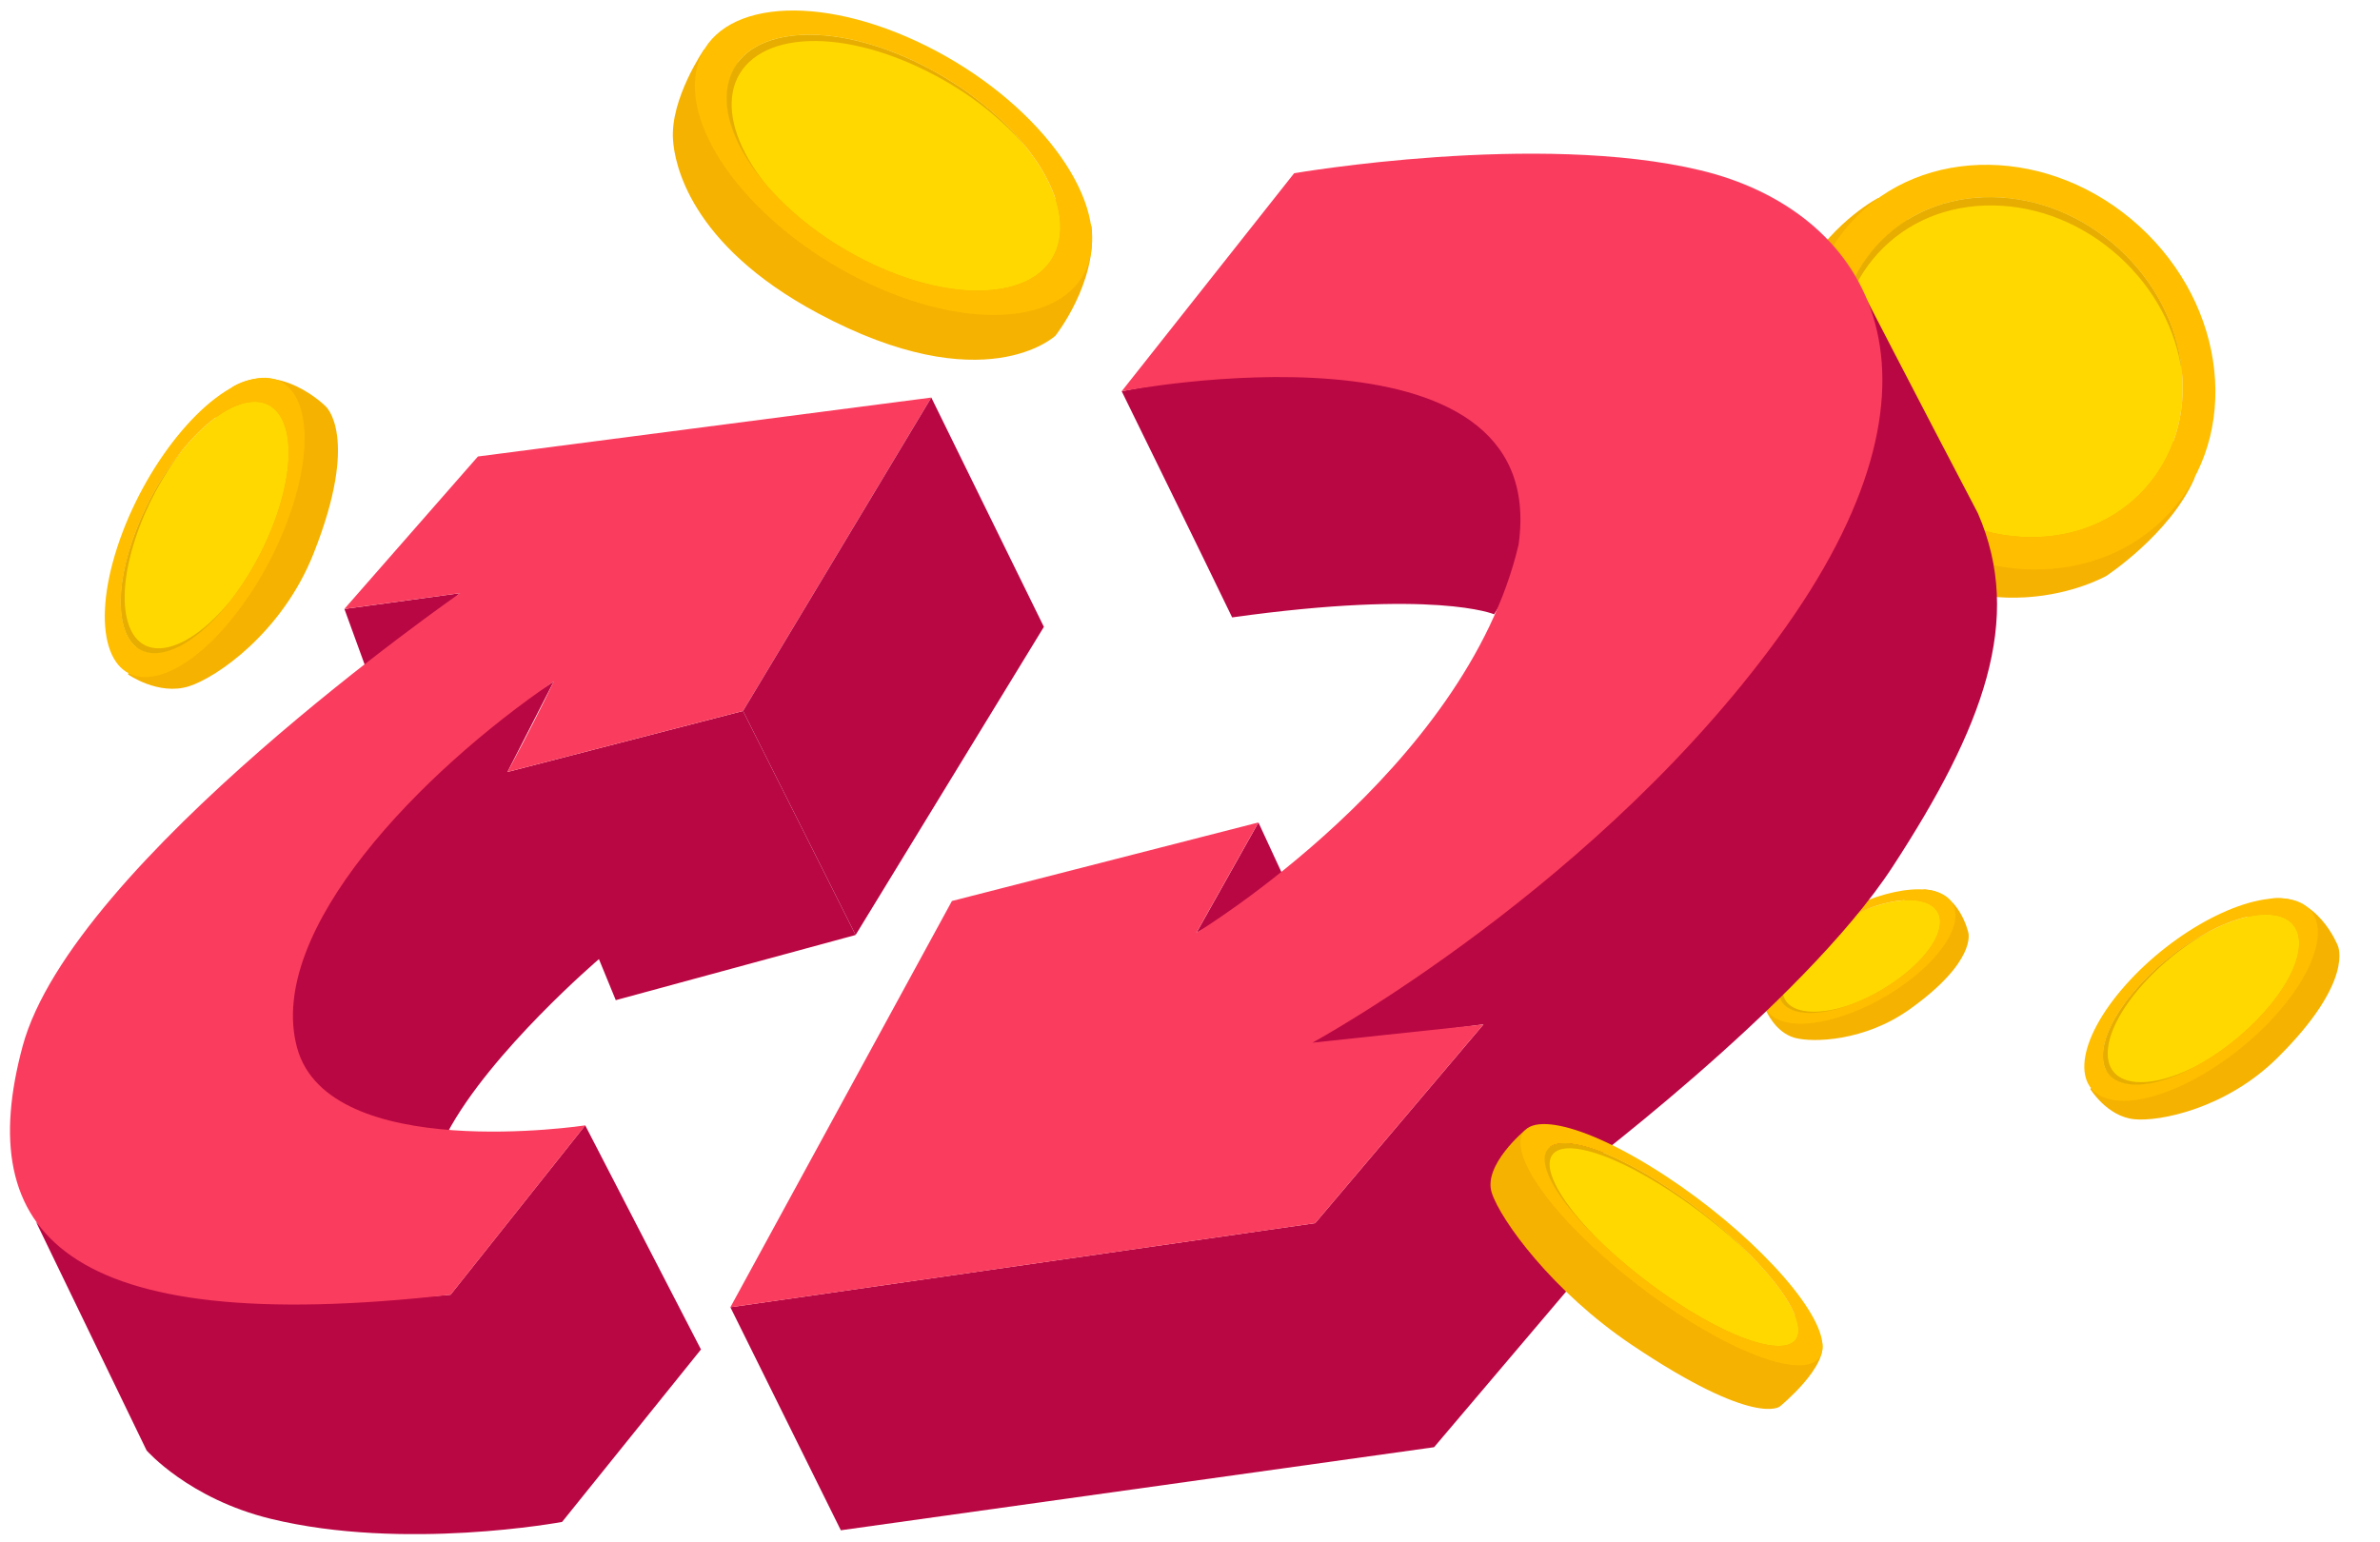 <svg xmlns="http://www.w3.org/2000/svg" fill="none" viewBox="0 0 233 151">
  <path fill="#F6B200" d="M183.888 19.378s-4.137 2.119-7.157 7.015c-1.624 2.635-6.232 15.163 4.013 24.97 12.858 12.303 25.477 5.019 25.477 5.019s6.187-4.064 8.584-9.477c1.675-3.784-30.922-27.527-30.922-27.527h.005Z"/>
  <path fill="#FFD800" d="M209.948 47.89c-2.823 3.097-6.84 4.767-11.311 4.703-4.47-.064-8.858-1.858-12.359-5.042-3.5-3.185-5.687-7.395-6.168-11.837-.475-4.444.815-8.598 3.638-11.696 2.823-3.098 6.841-4.768 11.311-4.704 4.47.064 8.858 1.858 12.359 5.043 3.5 3.189 5.687 7.394 6.168 11.837.476 4.443-.815 8.597-3.638 11.695Z"/>
  <path fill="#FFBE00" d="M181.254 21.74c-6.95 7.627-5.601 20.169 3.011 28.016 8.611 7.847 21.226 8.03 28.177.403 6.95-7.628 5.6-20.17-3.011-28.017-8.612-7.847-21.227-8.03-28.177-.403Zm32.331 14.45c.476 4.442-.814 8.597-3.637 11.695-2.823 3.097-6.841 4.767-11.311 4.703-4.471-.064-8.859-1.858-12.359-5.042-3.5-3.185-5.687-7.394-6.168-11.837-.476-4.443.815-8.598 3.638-11.696 2.823-3.097 6.84-4.767 11.311-4.703 4.47.064 8.858 1.857 12.359 5.042 3.5 3.19 5.687 7.394 6.167 11.837Z"/>
  <path fill="#E7AD00" d="M195.063 19.31c-4.47-.065-8.488 1.605-11.311 4.703-2.823 3.098-4.114 7.252-3.638 11.695.014.138.032.27.051.403-.357-4.292.938-8.291 3.674-11.293 2.823-3.097 6.84-4.767 11.311-4.703 4.47.064 8.858 1.857 12.359 5.042 3.39 3.093 5.554 7.138 6.117 11.435-.009-.133-.023-.27-.036-.403-.476-4.443-2.668-8.648-6.168-11.837-3.501-3.19-7.889-4.979-12.359-5.043Z"/>
  <path fill="#F6B200" d="M68.92 4.85s-3.31 4.8-3.033 8.846c.149 2.182 1.51 10.185 14.18 16.972 16.346 8.76 23.265 2.196 23.265 2.196s4.096-5.173 3.532-10.656c-.322-3.123-37.945-17.363-37.945-17.363v.006Z"/>
  <path fill="#FFD800" d="M103.689 23.503c-.516 2.667-2.69 4.385-6.12 4.838-3.429.46-7.703-.405-12.036-2.427-4.334-2.022-8.206-4.96-10.902-8.274-2.696-3.314-3.896-6.603-3.38-9.271.516-2.668 2.69-4.385 6.12-4.839 3.429-.459 7.703.405 12.036 2.427 4.334 2.022 8.206 4.96 10.902 8.274 2.696 3.315 3.896 6.604 3.38 9.272Z"/>
  <path fill="#FFBE00" d="M68.162 6.933c-1.273 6.563 6.335 15.914 17 20.882 10.665 4.967 20.342 3.687 21.614-2.876 1.273-6.564-6.335-15.915-17-20.882C79.11-.916 69.434.37 68.162 6.933Zm32.149 7.293c2.696 3.314 3.896 6.603 3.38 9.271-.516 2.668-2.69 4.386-6.12 4.839-3.429.459-7.703-.405-12.036-2.427-4.334-2.022-8.206-4.96-10.902-8.274-2.696-3.315-3.896-6.604-3.38-9.271.516-2.668 2.69-4.386 6.12-4.84 3.429-.458 7.702.406 12.036 2.428s8.206 4.96 10.902 8.274Z"/>
  <path fill="#E7AD00" d="M77.374 3.532c-3.43.459-5.604 2.177-6.12 4.839-.516 2.667.684 5.957 3.38 9.271l.249.302c-2.524-3.213-3.641-6.385-3.137-8.97.504-2.584 2.69-4.385 6.12-4.839 3.43-.459 7.703.406 12.036 2.428 4.334 2.022 7.968 4.78 10.654 7.972-.078-.101-.16-.202-.243-.302-2.697-3.315-6.569-6.252-10.902-8.274-4.334-2.022-8.608-2.88-12.037-2.427Z"/>
  <path fill="#F6B200" d="M12.533 66.034s2.986 2.105 5.958 1.167c2.745-.867 9.132-5.278 12.186-12.95 4.609-11.575 1.19-14.48 1.19-14.48s-4.502-4.508-9.014-1.94c-2.105 1.198-10.32 28.203-10.32 28.203Z"/>
  <path fill="#FFD800" d="M24.026 39.444c1.918-.428 3.307.44 3.911 2.439.605 2 .35 4.9-.717 8.16s-2.812 6.494-4.92 9.098c-2.111 2.609-4.33 4.282-6.248 4.711-1.919.429-3.308-.44-3.912-2.438-.605-2-.35-4.9.717-8.16 1.067-3.261 2.812-6.495 4.92-9.099 2.112-2.608 4.33-4.282 6.249-4.71Z"/>
  <path fill="#FFBE00" d="M15.292 66.172c4.72-1.054 10.676-8.416 13.296-16.44 2.62-8.024.917-13.672-3.803-12.618-4.72 1.054-10.676 8.417-13.296 16.44-2.62 8.025-.917 13.672 3.803 12.618Zm2.487-22.02c2.111-2.608 4.33-4.282 6.249-4.71 1.918-.43 3.307.439 3.911 2.438.605 2 .35 4.9-.713 8.156-1.063 3.257-2.812 6.494-4.92 9.098-2.112 2.609-4.33 4.282-6.249 4.711-1.918.429-3.307-.44-3.911-2.438-.605-2-.35-4.9.713-8.157 1.063-3.256 2.812-6.494 4.92-9.098Z"/>
  <path fill="#E7AD00" d="M12.142 61.409c.604 2 1.993 2.867 3.912 2.438 1.918-.428 4.137-2.102 6.248-4.71.062-.079.128-.16.19-.24-2.05 2.476-4.196 4.06-6.056 4.477-1.918.428-3.307-.44-3.912-2.439-.604-2-.35-4.9.718-8.16 1.032-3.163 2.708-6.295 4.73-8.86-.062.079-.131.157-.193.236-2.112 2.608-3.857 5.841-4.92 9.098-1.067 3.26-1.318 6.157-.717 8.16Z"/>
  <path fill="#F6B200" d="M204.635 106.624s1.628 2.682 4.289 2.963c2.459.261 9.001-1.02 14.039-6.011 7.6-7.53 5.905-10.99 5.905-10.99s-1.996-5.094-6.429-4.621c-2.068.22-17.804 18.659-17.804 18.659Z"/>
  <path fill="#FFD800" d="M222.808 89.637c1.657.321 2.453 1.481 2.242 3.263-.21 1.78-1.406 3.977-3.365 6.177-1.959 2.2-4.443 4.147-6.996 5.473-2.557 1.329-4.878 1.885-6.535 1.564-1.658-.321-2.453-1.481-2.243-3.262.211-1.781 1.407-3.977 3.366-6.178 1.959-2.2 4.442-4.146 6.995-5.473 2.558-1.329 4.879-1.885 6.536-1.564Z"/>
  <path fill="#FFBE00" d="M206.759 107.68c4.077.79 11.293-2.961 16.109-8.379 4.816-5.417 5.414-10.447 1.337-11.238-4.078-.79-11.293 2.962-16.109 8.38-4.817 5.417-5.415 10.447-1.337 11.237Zm9.515-16.48c2.558-1.33 4.878-1.886 6.536-1.565 1.657.321 2.452 1.481 2.242 3.263-.21 1.781-1.406 3.977-3.361 6.176-1.954 2.198-4.442 4.146-6.995 5.473-2.558 1.328-4.879 1.885-6.536 1.564-1.657-.321-2.453-1.481-2.243-3.263.211-1.781 1.407-3.977 3.361-6.175 1.955-2.199 4.443-4.147 6.996-5.474Z"/>
  <path fill="#E7AD00" d="M205.914 102.849c-.21 1.781.585 2.941 2.243 3.262 1.657.321 3.978-.235 6.536-1.564l.231-.123c-2.464 1.245-4.696 1.756-6.303 1.446-1.658-.321-2.453-1.481-2.243-3.263.211-1.781 1.407-3.977 3.366-6.177a25.187 25.187 0 0 1 6.764-5.35c-.075.04-.157.078-.233.118-2.557 1.328-5.041 3.275-6.995 5.473-1.959 2.2-3.151 4.395-3.366 6.178Z"/>
  <path fill="#F6B200" d="M172.866 98.882s.891 2.204 2.847 2.739c1.808.494 6.857.331 11.233-2.79 6.601-4.707 5.754-7.502 5.754-7.502s-.873-4.053-4.247-4.238c-1.574-.087-15.587 11.791-15.587 11.791Z"/>
  <path fill="#FFD800" d="M188.526 88.387c1.2.441 1.654 1.406 1.28 2.713-.374 1.306-1.536 2.804-3.269 4.211-1.733 1.408-3.827 2.561-5.899 3.243-2.074.683-3.878.817-5.079.375-1.2-.442-1.654-1.406-1.28-2.713.374-1.307 1.536-2.804 3.269-4.212 1.733-1.407 3.827-2.561 5.899-3.243 2.074-.682 3.878-.816 5.079-.374Z"/>
  <path fill="#FFBE00" d="M174.326 99.931c2.954 1.087 8.807-.841 13.069-4.308 4.262-3.466 5.321-7.156 2.367-8.243-2.954-1.087-8.807.841-13.069 4.308-4.262 3.466-5.321 7.156-2.367 8.243Zm9.122-11.17c2.075-.683 3.879-.817 5.079-.375 1.201.442 1.655 1.406 1.281 2.713-.374 1.307-1.536 2.804-3.265 4.21-1.73 1.407-3.828 2.562-5.899 3.244-2.075.683-3.878.816-5.079.374-1.201-.441-1.655-1.406-1.281-2.713.374-1.306 1.536-2.803 3.266-4.21 1.729-1.407 3.827-2.562 5.898-3.243Z"/>
  <path fill="#E7AD00" d="M174.282 96.215c-.374 1.306.079 2.27 1.28 2.712 1.201.442 3.004.309 5.079-.374l.188-.064c-1.994.632-3.726.742-4.89.314-1.201-.441-1.655-1.406-1.281-2.713.374-1.307 1.536-2.804 3.269-4.211a19.09 19.09 0 0 1 5.711-3.18c-.062.022-.127.04-.189.06-2.074.683-4.169 1.837-5.899 3.244-1.733 1.407-2.891 2.904-3.268 4.212Z"/>
  <g clip-path="url(#a)">
    <path fill="#B90743" d="M43.806 110.906s-16.36-.423-16.062-9.439c.307-9.475 6.076-21.832 26.464-34.735l-4.53 8.855 23.064-5.974 11.022 21.934-23.48 6.382-1.649-4.019s-10.605 9.06-14.829 16.988v.008Zm13.484-.715L44.11 126.77s-16.989 1.787-31.511-2.13c-5.457-1.75-9.06-4.974-9.06-4.974l10.81 22.349s4.121 4.734 12.152 6.696c13.079 3.195 28.528.307 28.528.307l13.596-16.886-11.328-21.934-.007-.007ZM45.038 58.08l-11.32 1.547 2.261 6.215 9.06-7.761Z"/>
    <path fill="#FA3D5E" d="M57.292 110.191s-25.128 3.807-28.214-7.623c-3.085-11.43 12.255-27.083 25.129-35.836-2.16 4.53-4.53 8.855-4.53 8.855l23.065-5.974 18.432-30.687-44.385 5.77L33.71 59.627l11.328-1.546S7.043 84.442 2.207 102.466c-4.836 18.024 3.705 28.63 41.912 24.305l13.18-16.58h-.007Z"/>
    <path fill="#B90743" d="m83.764 91.547 18.432-30.169-11.021-22.452-18.433 30.687 11.022 21.934Zm-12.257 36.456 10.81 21.832 58.077-8.133 16.164-19.053-3.399-6.9s23.275-17.302 32.131-30.89c8.855-13.59 12.874-24.203 8.344-34.605-5.354-10.197-12.458-23.961-12.458-23.961s5.339 8.884-.518 23.064c-11.737 28.418-53.963 53.343-53.963 53.343l18.535-2.4-16.478 19.461-57.252 8.235.007.007Z"/>
    <path fill="#B90743" d="M146.266 60.145s-5.77-2.472-25.64.307c-2.574-5.354-10.81-22.138-10.81-22.138s21.234-4.669 32.956 1.371c12.976 6.696 3.501 20.46 3.501 20.46h-.007Zm-20.287 26.39-2.779-6.003-6.076 10.81 8.855-4.807Z"/>
    <path fill="#FA3D5E" d="m109.809 38.314 16.886-21.35s23.889-4.122 39.819-.278c15.931 3.844 26.223 19.36 8.374 44.626-17.849 25.267-46.406 40.782-46.406 40.782l16.748-1.787-16.478 19.461-57.252 8.235 21.693-39.782 30.001-7.689-6.076 10.81s26.325-15.894 31.547-37.995c3.297-23.203-38.856-15.033-38.856-15.033Z"/>
  </g>
  <g clip-path="url(#b)">
    <path fill="#F6B200" d="M149.283 110.674s-4.107 3.407-3.246 6.099c.861 2.691 5.959 9.693 13.686 14.891 12.119 8.151 14.528 6.048 14.528 6.048s4.953-4.043 4.066-6.473c-.886-2.429-29.034-20.565-29.034-20.565Z"/>
    <path fill="#FFD800" d="M175.945 129.407c.466 1.724-.378 2.555-2.375 2.348-1.997-.208-4.902-1.426-8.187-3.446-3.285-2.019-6.554-4.58-9.201-7.219-2.653-2.643-4.363-5.045-4.829-6.769-.466-1.723.378-2.555 2.374-2.347 1.997.207 4.902 1.426 8.188 3.445 3.285 2.02 6.553 4.58 9.201 7.219 2.652 2.643 4.363 5.046 4.829 6.769Z"/>
    <path fill="#FFBE00" d="M149 112.895c1.142 4.237 8.623 11.69 16.708 16.65 8.085 4.96 13.717 5.539 12.576 1.303-1.142-4.237-8.619-11.695-16.708-16.65-8.085-4.96-13.717-5.539-12.576-1.303Zm22.111 9.748c2.652 2.643 4.363 5.045 4.829 6.769.466 1.723-.378 2.555-2.375 2.347-1.996-.207-4.902-1.426-8.187-3.445-3.284-2.011-6.554-4.58-9.201-7.219-2.653-2.643-4.363-5.045-4.829-6.769-.466-1.723.378-2.555 2.374-2.347 1.997.207 4.902 1.426 8.188 3.445 3.285 2.02 6.553 4.58 9.201 7.219Z"/>
    <path fill="#E7AD00" d="M153.718 111.984c-1.997-.208-2.836.628-2.375 2.347.461 1.72 2.177 4.126 4.829 6.769.078.082.161.16.243.237-2.514-2.547-4.14-4.854-4.59-6.526-.45-1.673.378-2.555 2.374-2.348 1.997.208 4.902 1.426 8.188 3.446 3.187 1.953 6.353 4.421 8.962 6.977-.079-.083-.161-.16-.239-.243-2.653-2.643-5.921-5.203-9.201-7.219-3.281-2.015-6.191-3.238-8.188-3.445l-.003.005Z"/>
  </g>
  <defs>
    <clipPath id="a">
      <path fill="#fff" d="M0 0h194.544v135.162H0z" transform="translate(.973 15.045)"/>
    </clipPath>
    <clipPath id="b">
      <path fill="#fff" d="M0 0h37.06v15.401H0z" transform="rotate(36.956 -83.541 280.628)"/>
    </clipPath>
  </defs>
</svg>